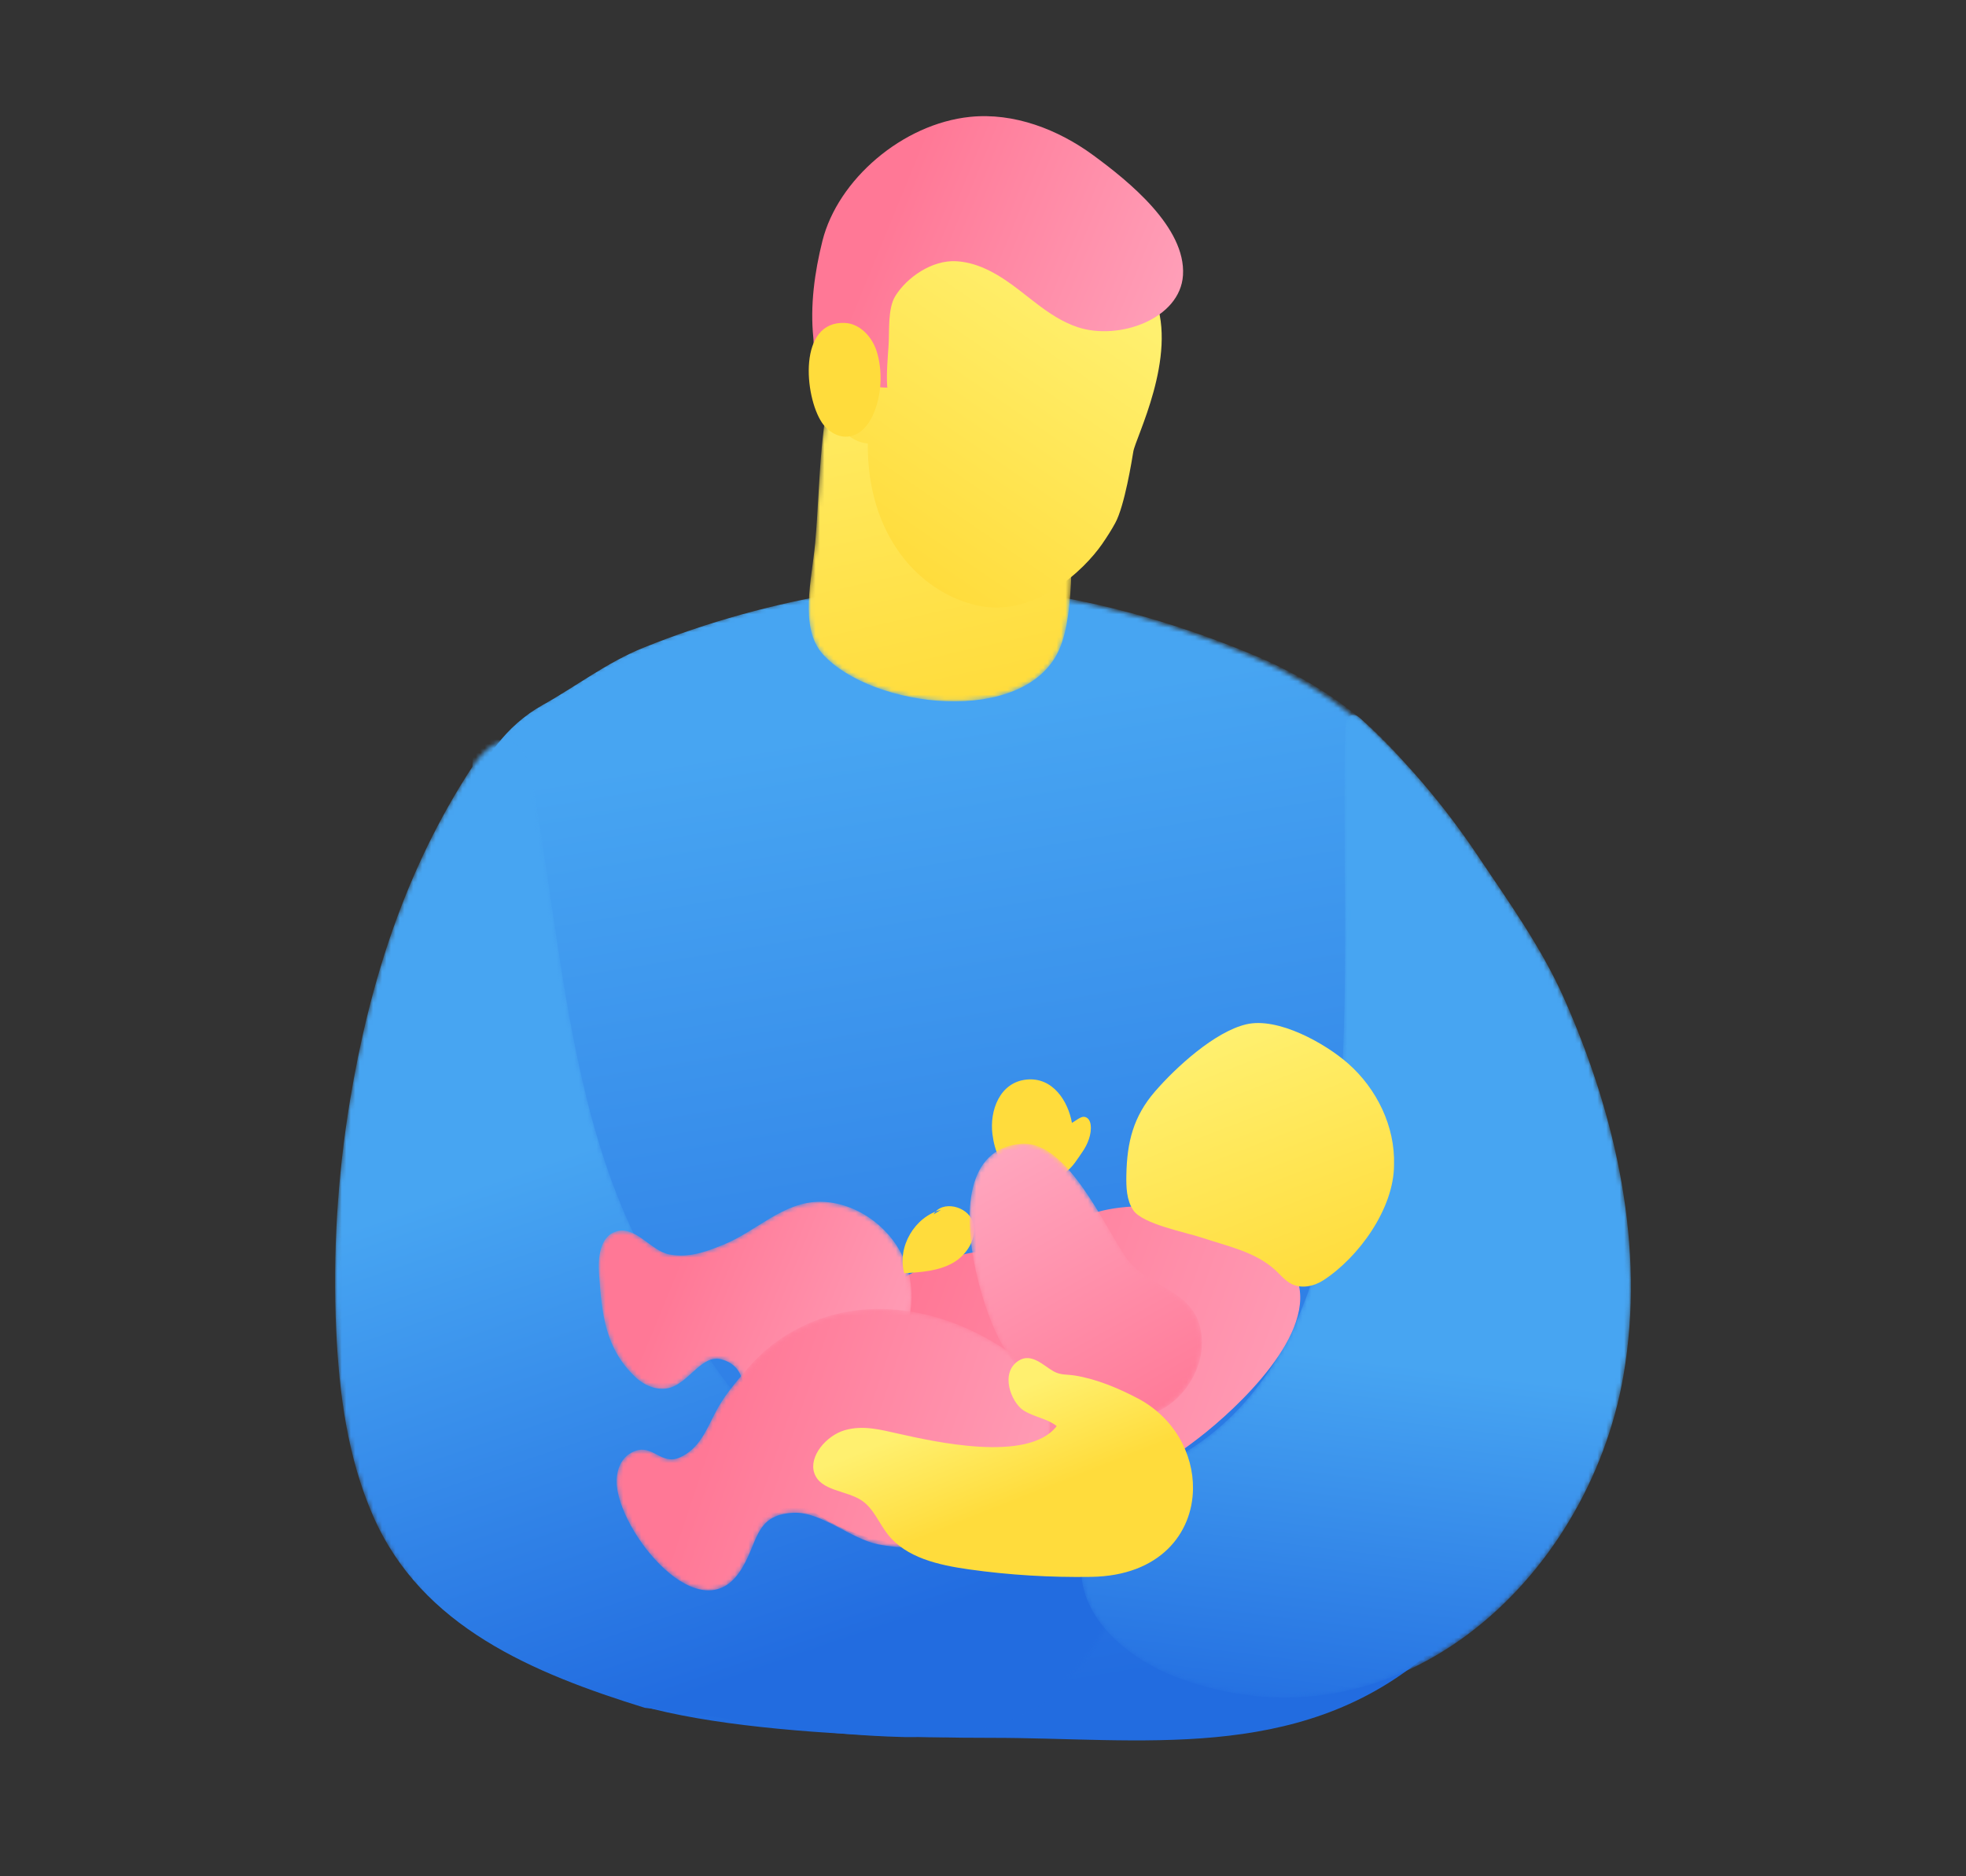 <?xml version="1.0" encoding="UTF-8"?>
<svg width="440px" height="420px" viewBox="0 0 440 420" version="1.1" xmlns="http://www.w3.org/2000/svg" xmlns:xlink="http://www.w3.org/1999/xlink">
    <rect x="0" y="0" width="440" height="420" fill="#333333" stroke="none"/>
    <title>5 mdr</title>
    <defs>
        <path d="M86.584,1.586 C71.297,4.083 56.284,8.212 41.889,14.023 L41.889,14.023 C33.856,17.27 26.827,22.692 19.373,26.851 L19.373,26.851 C11.247,31.384 5.488,39.337 2.703,48.105 L2.703,48.105 C-0.981,59.715 -0.157,72.214 0.877,84.347 L0.877,84.347 C3.825,119.08 8.829,153.609 14.73,187.951 L14.73,187.951 C17.678,205.126 20.164,222.66 24.203,239.611 L24.203,239.611 C27.936,255.258 29.339,269.712 30.721,285.776 L30.721,285.776 C31.089,290.04 31.762,294.425 32.858,298.659 L32.858,298.659 C57.76,303.911 84.308,305.983 110.739,306 L110.739,306 L111.436,306 C144.607,305.976 177.567,302.735 206.761,298.504 L206.761,298.504 C211.111,297.877 215.573,297.008 220.103,295.914 L220.103,295.914 C220.227,289.024 219.717,282.069 219.386,275.27 L219.386,275.27 C218.682,260.84 220.751,246.944 221.481,232.582 L221.481,232.582 C222.839,205.784 224.203,178.992 225.58,152.193 L225.58,152.193 C227.033,123.8 232.006,81.081 221.275,54.661 L221.275,54.661 C213.821,36.321 196.796,23.256 178.48,15.606 L178.48,15.606 C156.384,6.376 131.226,5.90662176e-14 106.848,5.90662176e-14 L106.848,5.90662176e-14 C100.005,5.90662176e-14 93.218,0.503 86.584,1.586" id="path-1"></path>
        <linearGradient x1="19.726%" y1="14.761%" x2="31.847%" y2="97.917%" id="linearGradient-3">
            <stop stop-color="#47A5F2" offset="0%"></stop>
            <stop stop-color="#226CE0" offset="100%"></stop>
        </linearGradient>
        <path d="M27.897,0.283 C18.415,1.954 10.884,10.677 7.198,20.389 L7.198,20.389 C2.184,33.601 2.687,48.609 1.44,62.542 L1.44,62.542 C0.74,70.365 -2.209,81.497 3.147,87.431 L3.147,87.431 C14.145,99.609 48.432,103.716 56.072,86.362 L56.072,86.362 C59.863,77.755 58.545,60.842 58.872,51.413 L58.872,51.413 C59.278,39.682 58.992,27.189 53.879,16.357 L53.879,16.357 C49.51,7.102 40.597,0 31.14,0 L31.14,0 C30.064,0 28.981,0.092 27.897,0.283" id="path-4"></path>
        <linearGradient x1="50%" y1="0%" x2="62.723%" y2="95.167%" id="linearGradient-6">
            <stop stop-color="#FFF06F" offset="0%"></stop>
            <stop stop-color="#FFDC3C" offset="100%"></stop>
        </linearGradient>
        <linearGradient x1="63.685%" y1="28.005%" x2="30.808%" y2="93.303%" id="linearGradient-7">
            <stop stop-color="#FFF06F" offset="0%"></stop>
            <stop stop-color="#FFDC3C" offset="100%"></stop>
        </linearGradient>
        <linearGradient x1="134.56%" y1="71.834%" x2="20.996%" y2="37.707%" id="linearGradient-8">
            <stop stop-color="#FFB0C7" offset="0%"></stop>
            <stop stop-color="#FF7896" offset="100%"></stop>
        </linearGradient>
        <path d="M30.717,5.65 C15.826,28.412 7.713,53.772 3.315,80.441 L3.315,80.441 C0.521,97.378 -0.524,114.605 0.245,131.756 L0.245,131.756 C0.883,145.953 2.806,160.312 8.496,173.331 L8.496,173.331 C19.355,198.171 43.994,215.327 69.01,223.083 L69.01,223.083 C87.891,228.937 108.479,230.583 128.003,227.412 L128.003,227.412 C148.896,224.017 169.615,210.871 175.634,190.555 L175.634,190.555 C178.488,180.923 177.13,169.032 169.074,163.041 L169.074,163.041 C158.919,155.488 148.956,159.487 138.412,162.22 L138.412,162.22 C127.193,165.128 112.175,162.344 102.075,156.944 L102.075,156.944 C90.015,150.495 82.616,135.906 75.218,124.801 L75.218,124.801 C52.406,91.419 51.108,46.538 43.85,7.459 L43.85,7.459 C43.329,4.652 42.465,1.404 39.822,0.33 L39.822,0.33 C39.265,0.103 38.709,0 38.16,0 L38.16,0 C35.221,0 32.483,2.951 30.717,5.65" id="path-9"></path>
        <linearGradient x1="45.793%" y1="38.533%" x2="60.001%" y2="91.479%" id="linearGradient-11">
            <stop stop-color="#47A5F2" offset="0%"></stop>
            <stop stop-color="#226CE0" offset="100%"></stop>
        </linearGradient>
        <path d="M60.744,0.005 C59.447,0.109 59.07,1.81 59.044,3.11 L59.044,3.11 C58.325,39.462 60.982,76.654 55.021,112.647 L55.021,112.647 C51.833,131.885 42.987,150.953 27.224,162.432 L27.224,162.432 C21.907,166.303 15.938,169.229 10.734,173.252 L10.734,173.252 C5.531,177.275 0.977,182.763 0.141,189.284 L0.141,189.284 C-1.408,201.374 10.086,211.254 21.512,215.525 L21.512,215.525 C69.921,233.62 113.347,193.973 121.319,147.996 L121.319,147.996 C126.306,119.229 119.708,89.718 107.983,63.374 L107.983,63.374 C102.909,51.973 95.533,41.734 88.587,31.352 L88.587,31.352 C81.163,20.255 72.436,10.027 62.629,0.962 L62.629,0.962 C62.124,0.494 61.533,0 60.856,0 L60.856,0 C60.819,0 60.782,0 60.744,0.005" id="path-12"></path>
        <linearGradient x1="45.168%" y1="61.318%" x2="42.701%" y2="97.917%" id="linearGradient-14">
            <stop stop-color="#47A5F2" offset="0%"></stop>
            <stop stop-color="#226CE0" offset="100%"></stop>
        </linearGradient>
        <linearGradient x1="134.56%" y1="68.757%" x2="20.996%" y2="39.44%" id="linearGradient-15">
            <stop stop-color="#FFB0C7" offset="0%"></stop>
            <stop stop-color="#FF7896" offset="100%"></stop>
        </linearGradient>
        <path d="M66.794,1.246 C60.706,2.928 55.409,6.553 49.48,8.362 L49.48,8.362 C45.217,9.663 40.407,9.853 35.991,10.937 L35.991,10.937 C26.627,13.236 18.475,17.529 13.505,25.986 L13.505,25.986 C9.017,33.626 10.873,41.418 8.373,49.321 L8.373,49.321 C6.148,56.353 -5.456,62.609 3.112,68.453 L3.112,68.453 C29.4,86.383 67.249,68.919 89.336,51.845 L89.336,51.845 C97.977,45.167 116.13,28.236 111.15,15.985 L111.15,15.985 C109.5,11.924 106.297,8.7 102.258,6.243 L102.258,6.243 C95.211,1.955 85.617,0 77.282,0 L77.282,0 C73.38,0 69.755,0.428 66.794,1.246" id="path-16"></path>
        <linearGradient x1="50%" y1="1.534%" x2="85.102%" y2="93.781%" id="linearGradient-18">
            <stop stop-color="#FFF06F" offset="0%"></stop>
            <stop stop-color="#FFDC3C" offset="100%"></stop>
        </linearGradient>
        <path d="M27.945,9.606 C27.162,9.925 26.384,10.236 25.604,10.524 L25.604,10.524 C22.435,11.697 19.253,12.485 15.725,11.781 L15.725,11.781 C11.607,10.96 8.25,5.283 3.843,6.673 L3.843,6.673 C0.327,7.78 -0.202,12.423 0.056,16.078 L0.056,16.078 C0.692,25.063 1.396,32.934 8.358,39.387 L8.358,39.387 C10.428,41.305 13.461,42.462 16.145,41.576 L16.145,41.576 C20.427,40.16 23.186,34.071 27.531,35.307 L27.531,35.307 C36.559,37.877 28.158,49.464 41.885,48.986 L41.885,48.986 C57.552,48.439 73.814,31.918 69.205,15.387 L69.205,15.387 C67.025,7.568 59.937,1.343 51.88,0.169 L51.88,0.169 C51.089,0.053 50.32,0 49.572,0 L49.572,0 C41.278,-0.001 35.348,6.597 27.945,9.606" id="path-19"></path>
        <linearGradient x1="134.56%" y1="69.96%" x2="20.996%" y2="38.762%" id="linearGradient-21">
            <stop stop-color="#FFB0C7" offset="0%"></stop>
            <stop stop-color="#FF7896" offset="100%"></stop>
        </linearGradient>
        <path d="M55.753,0.104 C45.658,0.814 36.057,5.475 29.457,13.171 L29.457,13.171 C26.606,16.495 24.007,19.455 22.013,23.366 L22.013,23.366 C20.02,27.271 18.416,31.362 14.119,33.257 L14.119,33.257 C12.032,34.178 10.507,33.382 8.982,32.586 L8.982,32.586 C7.541,31.835 6.099,31.083 4.184,31.778 L4.184,31.778 C1.64,32.708 0.361,34.881 0.05,37.623 L0.05,37.623 C-1.102,47.827 17.83,72.524 27.362,59.094 L27.362,59.094 C31.812,52.825 30.488,46.057 39.595,45.626 L39.595,45.626 C45.739,45.335 52.477,51.507 58.539,52.7 L58.539,52.7 C68.897,54.738 80.074,52.292 87.837,44.861 L87.837,44.861 C97.823,35.305 101.456,19.78 89.415,10.832 L89.415,10.832 C80.551,4.246 69.708,-0.001 58.71,0 L58.71,0 C57.726,0 56.739,0.034 55.753,0.104" id="path-22"></path>
        <linearGradient x1="134.56%" y1="67.183%" x2="20.996%" y2="40.325%" id="linearGradient-24">
            <stop stop-color="#FFB0C7" offset="0%"></stop>
            <stop stop-color="#FF7896" offset="100%"></stop>
        </linearGradient>
        <path d="M11.55,0.028 C5.293,0.542 2.062,4.472 0.74,9.863 L0.74,9.863 C-1.951,20.845 3.285,37.894 7.02,44.51 L7.02,44.51 C10.646,50.935 15.88,56.644 22.575,59.723 L22.575,59.723 C29.27,62.801 37.517,62.933 43.778,59.044 L43.778,59.044 C50.038,55.156 53.641,46.943 51.262,39.96 L51.262,39.96 C48.727,32.519 39.23,31.628 34.992,25.46 L34.992,25.46 C30.034,18.242 22.078,0 12.208,0 L12.208,0 C11.99,0 11.771,0.01 11.55,0.028" id="path-25"></path>
        <linearGradient x1="22.781%" y1="-30.432%" x2="87.485%" y2="100%" id="linearGradient-27">
            <stop stop-color="#FFB0C7" offset="0%"></stop>
            <stop stop-color="#FF7896" offset="100%"></stop>
        </linearGradient>
        <linearGradient x1="50%" y1="19.224%" x2="73.02%" y2="53.268%" id="linearGradient-28">
            <stop stop-color="#FFF06F" offset="0%"></stop>
            <stop stop-color="#FFDC3C" offset="100%"></stop>
        </linearGradient>
        <polygon id="path-29" points="0 0 554.76 0 554.76 522.349 0 522.349"></polygon>
    </defs>
    <g id="5-mdr" stroke="none" stroke-width="1" fill="none" fill-rule="evenodd">
        <g id="Group-50" transform="translate(75, 26)">
            <g id="Group-3" transform="translate(26, 105)">
                <mask id="mask-2" fill="white">
                    <use xlink:href="#path-1"></use>
                </mask>
                <g id="Clip-2"></g>
                <path d="M42.931,14.023 C34.899,17.27 27.869,22.692 20.416,26.851 C12.29,31.384 6.531,39.337 3.746,48.105 C0.062,59.715 0.885,72.214 1.919,84.347 C4.867,119.08 9.872,153.609 15.773,187.951 C18.721,205.126 21.207,222.66 25.245,239.611 C28.979,255.258 87.619,258.032 120.789,258.008 C153.96,257.984 189.045,263.643 217.644,240.026 C223.839,222.863 222.364,243.141 225.779,232.302 C227.137,205.504 225.246,178.992 226.623,152.193 C228.076,123.8 233.049,81.081 222.317,54.661 C214.864,36.321 197.839,23.256 179.523,15.606 C157.427,6.376 132.269,0 107.89,0 C101.048,0 94.261,0.503 87.627,1.586 C72.34,4.083 57.327,8.212 42.931,14.023 Z" id="Fill-1" fill="url(#linearGradient-3)" mask="url(#mask-2)"></path>
            </g>
            <g id="Group-6" transform="translate(106, 33)">
                <mask id="mask-5" fill="white">
                    <use xlink:href="#path-4"></use>
                </mask>
                <g id="Clip-5"></g>
                <path d="M27.897,0.283 C18.415,1.954 10.884,10.677 7.198,20.389 L7.198,20.389 C2.184,33.601 2.687,48.609 1.44,62.542 L1.44,62.542 C0.74,70.365 -2.209,81.497 3.147,87.431 L3.147,87.431 C14.145,99.609 48.432,103.716 56.072,86.362 L56.072,86.362 C59.863,77.755 58.545,60.842 58.872,51.413 L58.872,51.413 C59.278,39.682 58.992,27.189 53.879,16.357 L53.879,16.357 C49.51,7.102 40.597,0 31.14,0 L31.14,0 C30.064,0 28.981,0.092 27.897,0.283" id="Fill-4" fill="url(#linearGradient-6)" mask="url(#mask-5)"></path>
            </g>
            <g id="Group-17" transform="translate(106, -0)">
                <path d="M72.641,75.092 C72.357,76.811 70.701,87.241 68.595,91.079 C67.79,92.562 66.82,94.092 65.685,95.741 C61.685,101.556 50.493,112.363 37.762,109.537 C24.393,106.548 13.011,93.433 13.224,73.279 C0.446,71.937 4.161,45.402 15.897,53.549 C16.063,46.933 13.72,42.601 14.761,40.058 C31.349,-0.038 72.357,34.619 77.493,40.811 C82.604,53.855 73.114,72.055 72.641,75.092" id="Fill-36" fill="url(#linearGradient-7)"></path>
                <path d="M51.056,42.011 C53.863,44.142 56.789,46.108 60.177,47.233 C69.43,50.305 83.144,45.38 83.758,35.604 C84.429,24.911 71.633,14.581 63.621,8.712 C55.823,2.999 45.955,-0.851 36.093,0.162 C20.992,1.712 6.508,14.216 3.067,27.911 C1.311,34.901 0.286,42.409 1.027,49.58 C1.176,51.021 0.978,53.514 1.463,54.811 C2.086,56.48 3.836,56.813 5.513,57.463 C9.387,58.965 13.53,60.843 17.826,60.764 C17.81,60.745 17.585,60.712 17.573,60.722 C17.346,57.573 17.672,54.331 17.875,51.188 C18.078,48.061 17.644,43.062 19.391,40.243 C21.952,36.112 27.586,32.151 33.059,32.475 C38.356,32.787 43.001,35.782 47.093,38.932 C48.412,39.947 49.721,40.998 51.056,42.011" id="Fill-9" fill="url(#linearGradient-8)"></path>
                <path d="M16.048,59.848 C16.194,57.184 15.842,54.524 15.133,52.427 C14.072,49.29 11.415,46.466 8.149,46.293 C-2.463,45.737 -0.987,62.7 2.941,68.583 C4.309,70.633 6.753,72.11 9.157,71.676 C13.987,70.805 15.82,64.021 16.048,59.848" id="Fill-11" fill="#FFDC3C"></path>
            </g>
            <g id="Group-20" transform="translate(0, 140)">
                <mask id="mask-10" fill="white">
                    <use xlink:href="#path-9"></use>
                </mask>
                <g id="Clip-19"></g>
                <path d="M30.717,5.65 C15.826,28.412 7.713,53.772 3.315,80.441 C0.521,97.378 -0.524,114.605 0.245,131.756 C0.883,145.953 2.806,160.312 8.496,173.331 C19.355,198.171 44.303,208.535 69.319,216.291 C92.098,218.917 105.639,222.307 127.648,222.846 L136.499,222.813 C157.392,219.418 169.615,210.871 175.634,190.555 C178.488,180.923 177.13,169.032 169.074,163.041 C158.919,155.488 148.956,159.487 138.412,162.22 C127.193,165.128 112.175,162.344 102.075,156.944 C90.015,150.495 82.616,135.906 75.218,124.801 C52.406,91.419 51.108,46.538 43.85,7.459 C43.329,4.652 42.465,1.404 39.822,0.33 C39.265,0.103 38.709,9.91651206e-13 38.16,9.91651206e-13 C35.221,9.91651206e-13 32.887,-5.861 31.121,-3.162" id="Fill-18" fill="url(#linearGradient-11)" mask="url(#mask-10)"></path>
            </g>
            <g id="Group-23" transform="translate(167, 134)">
                <mask id="mask-13" fill="white">
                    <use xlink:href="#path-12"></use>
                </mask>
                <g id="Clip-22"></g>
                <path d="M60.744,0.005 C59.447,0.109 59.07,1.81 59.044,3.11 L59.044,3.11 C58.325,39.462 60.982,76.654 55.021,112.647 L55.021,112.647 C51.833,131.885 42.987,150.953 27.224,162.432 L27.224,162.432 C21.907,166.303 15.938,169.229 10.734,173.252 L10.734,173.252 C5.531,177.275 0.977,182.763 0.141,189.284 L0.141,189.284 C-1.408,201.374 10.086,211.254 21.512,215.525 L21.512,215.525 C69.921,233.62 113.347,193.973 121.319,147.996 L121.319,147.996 C126.306,119.229 119.708,89.718 107.983,63.374 L107.983,63.374 C102.909,51.973 95.533,41.734 88.587,31.352 L88.587,31.352 C81.163,20.255 72.436,10.027 62.629,0.962 L62.629,0.962 C62.124,0.494 61.533,0 60.856,0 L60.856,0 C60.819,0 60.782,0 60.744,0.005" id="Fill-21" fill="url(#linearGradient-14)" mask="url(#mask-13)"></path>
            </g>
            <g id="Group-26" transform="translate(104, 244)">
                <mask id="mask-17" fill="white">
                    <use xlink:href="#path-16"></use>
                </mask>
                <use id="Clip-25" fill="url(#linearGradient-15)" xlink:href="#path-16"></use>
                <path d="M66.794,1.246 C60.706,2.928 55.409,6.553 49.48,8.362 L49.48,8.362 C45.217,9.663 40.407,9.853 35.991,10.937 L35.991,10.937 C26.627,13.236 18.475,17.529 13.505,25.986 L13.505,25.986 C9.017,33.626 10.873,41.418 8.373,49.321 L8.373,49.321 C6.148,56.353 -5.456,62.609 3.112,68.453 L3.112,68.453 C29.4,86.383 67.249,68.919 89.336,51.845 L89.336,51.845 C97.977,45.167 116.13,28.236 111.15,15.985 L111.15,15.985 C109.5,11.924 106.297,8.7 102.258,6.243 L102.258,6.243 C95.211,1.955 85.617,0 77.282,0 L77.282,0 C73.38,0 69.755,0.428 66.794,1.246" id="Fill-24" mask="url(#mask-17)"></path>
            </g>
            <g id="Group-33" transform="translate(147, 203)">
                <path d="M89.988,31.745 C90.256,23.162 86.133,14.707 79.686,9.04 C74.59,4.561 64.02,-1.393 56.905,0.292 C49.832,1.969 41.143,9.952 36.506,15.307 C31.654,20.912 30.228,26.633 30.085,33.994 C30.031,36.722 30.109,39.633 31.621,41.896 C33.703,45.014 43.391,46.843 46.983,48.049 C52.553,49.919 58.955,51.194 63.424,55.315 C64.592,56.393 65.619,57.681 67.034,58.398 C69.276,59.531 72.069,58.954 74.176,57.584 C82.089,52.442 89.988,41.529 89.988,31.745" id="Fill-27" fill="url(#linearGradient-18)"></path>
                <path d="M1.429,17.015 C2.673,14.692 4.755,12.954 7.769,12.655 C13.665,12.071 17.075,17.575 17.903,22.353 C18.56,22.009 19.798,20.963 20.544,20.991 C21.523,21.028 21.985,21.931 22.095,22.782 C22.364,24.872 21.407,27.19 20.23,28.871 C19.081,30.511 18.142,32.204 16.47,33.404 C13.282,35.689 8.711,36.224 5.273,34.173 C1.939,32.183 0.596,28.614 0.117,24.921 C-0.226,22.273 0.179,19.348 1.429,17.015" id="Fill-31" fill="#FFDC3C"></path>
            </g>
            <g id="Group-36" transform="translate(59, 243)">
                <mask id="mask-20" fill="white">
                    <use xlink:href="#path-19"></use>
                </mask>
                <g id="Clip-35"></g>
                <path d="M27.945,9.606 C27.162,9.925 26.384,10.236 25.604,10.524 L25.604,10.524 C22.435,11.697 19.253,12.485 15.725,11.781 L15.725,11.781 C11.607,10.96 8.25,5.283 3.843,6.673 L3.843,6.673 C0.327,7.78 -0.202,12.423 0.056,16.078 L0.056,16.078 C0.692,25.063 1.396,32.934 8.358,39.387 L8.358,39.387 C10.428,41.305 13.461,42.462 16.145,41.576 L16.145,41.576 C20.427,40.16 23.186,34.071 27.531,35.307 L27.531,35.307 C36.559,37.877 28.158,49.464 41.885,48.986 L41.885,48.986 C57.552,48.439 73.814,31.918 69.205,15.387 L69.205,15.387 C67.025,7.568 59.937,1.343 51.88,0.169 L51.88,0.169 C51.089,0.053 50.32,0 49.572,0 L49.572,0 C41.278,-0.001 35.348,6.597 27.945,9.606" id="Fill-34" fill="url(#linearGradient-21)" mask="url(#mask-20)"></path>
            </g>
            <g id="Group-39" transform="translate(63, 267)">
                <mask id="mask-23" fill="white">
                    <use xlink:href="#path-22"></use>
                </mask>
                <g id="Clip-38"></g>
                <path d="M55.753,0.104 C45.658,0.814 36.057,5.475 29.457,13.171 L29.457,13.171 C26.606,16.495 24.007,19.455 22.013,23.366 L22.013,23.366 C20.02,27.271 18.416,31.362 14.119,33.257 L14.119,33.257 C12.032,34.178 10.507,33.382 8.982,32.586 L8.982,32.586 C7.541,31.835 6.099,31.083 4.184,31.778 L4.184,31.778 C1.64,32.708 0.361,34.881 0.05,37.623 L0.05,37.623 C-1.102,47.827 17.83,72.524 27.362,59.094 L27.362,59.094 C31.812,52.825 30.488,46.057 39.595,45.626 L39.595,45.626 C45.739,45.335 52.477,51.507 58.539,52.7 L58.539,52.7 C68.897,54.738 80.074,52.292 87.837,44.861 L87.837,44.861 C97.823,35.305 101.456,19.78 89.415,10.832 L89.415,10.832 C80.551,4.246 69.708,-0.001 58.71,0 L58.71,0 C57.726,0 56.739,0.034 55.753,0.104" id="Fill-37" fill="url(#linearGradient-24)" mask="url(#mask-23)"></path>
            </g>
            <g id="Group-44" transform="translate(127, 244)" fill="#FFDC3C">
                <path d="M6.939,1.83 C8.807,-1.382 14.507,-0.066 15.692,3.451 C16.876,6.967 14.488,10.88 11.237,12.71 C7.986,14.538 4.102,14.79 0.371,15 C-1.262,9.149 2.682,2.353 8.603,0.817 L6.939,1.83 Z" id="Fill-40"></path>
            </g>
            <g id="Group-47" transform="translate(142, 230)">
                <mask id="mask-26" fill="white">
                    <use xlink:href="#path-25"></use>
                </mask>
                <g id="Clip-46"></g>
                <path d="M11.55,0.028 C5.293,0.542 2.062,4.472 0.74,9.863 L0.74,9.863 C-1.951,20.845 3.285,37.894 7.02,44.51 L7.02,44.51 C10.646,50.935 15.88,56.644 22.575,59.723 L22.575,59.723 C29.27,62.801 37.517,62.933 43.778,59.044 L43.778,59.044 C50.038,55.156 53.641,46.943 51.262,39.96 L51.262,39.96 C48.727,32.519 39.23,31.628 34.992,25.46 L34.992,25.46 C30.034,18.242 22.078,0 12.208,0 L12.208,0 C11.99,0 11.771,0.01 11.55,0.028" id="Fill-45" fill="url(#linearGradient-27)" mask="url(#mask-26)"></path>
            </g>
            <path d="M191.998,307.27 C192.099,299.457 187.825,291.317 179.587,286.993 C175.396,284.793 170.476,282.705 165.612,281.916 C163.837,281.629 162.41,281.858 160.826,280.988 C158.652,279.793 155.877,276.718 152.96,278.59 C148.681,281.335 151.369,287.945 154.008,289.674 C156.337,291.2 159.353,291.512 161.497,293.226 C155.076,301.609 133.513,296.581 126.002,294.912 C122.14,294.054 118.132,292.948 114.032,294.155 C109.931,295.361 105.983,299.99 107.236,303.717 C108.612,307.805 114.417,307.557 117.891,309.908 C120.529,311.693 121.712,314.948 123.678,317.453 C127.788,322.694 135.014,324.337 141.914,325.308 C150.856,326.566 160.001,327.125 169.245,326.977 C184.574,326.733 191.869,317.269 191.998,307.27" id="Fill-48" fill="url(#linearGradient-28)"></path>
        </g>
        <g id="Group-40" transform="translate(-359, 298)">
            <g id="Group-3" transform="translate(50.977, 20.651)">
                <mask id="mask-30" fill="white">
                    <use xlink:href="#path-29"></use>
                </mask>
                <g id="Clip-2"></g>
            </g>
            <path d="M306.049,31.057 C310.168,27.356 399,204 399,204 C385.513,188.002 349.103,184.696 335.996,172.071 C319.971,156.637 321.941,130.853 322.098,99.492 C322.231,72.887 291.364,82.188 293.068,57.221 C294.958,29.542 306.049,31.057 306.049,31.057" id="Fill-16" fill="#FF7896"></path>
        </g>
    </g>
</svg>